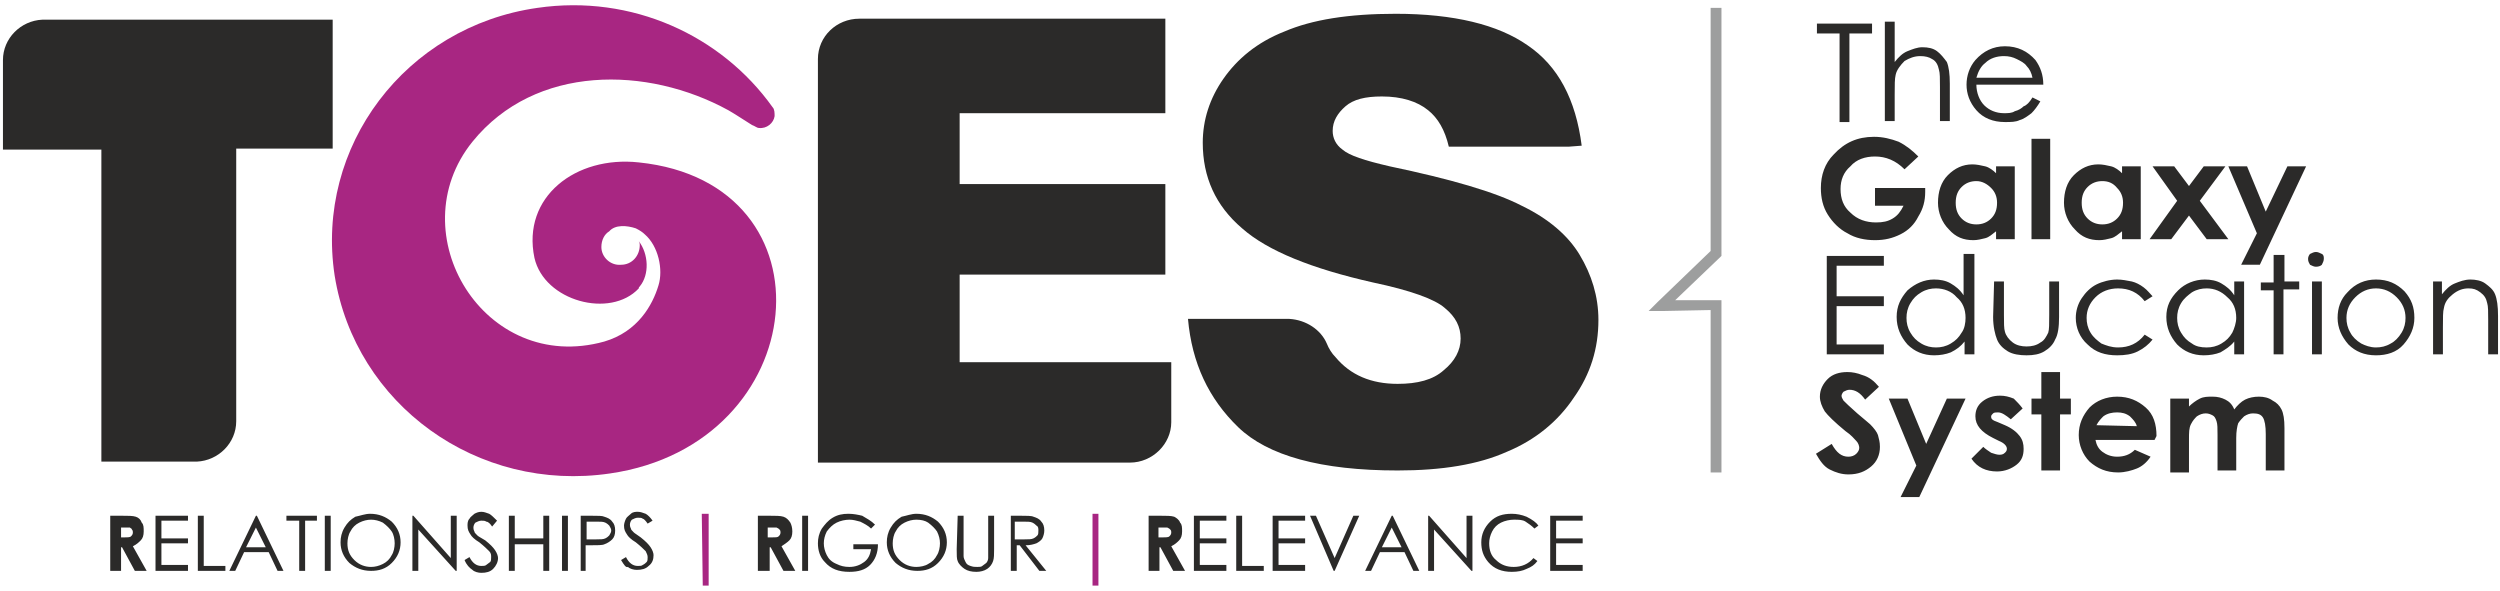 <svg xmlns="http://www.w3.org/2000/svg" xmlns:xlink="http://www.w3.org/1999/xlink" id="Layer_1" x="0px" y="0px" viewBox="0 0 254 60" style="enable-background:new 0 0 254 60;" xml:space="preserve"><style type="text/css">	.st0{display:none;}	.st1{display:inline;}	.st2{fill-rule:evenodd;clip-rule:evenodd;fill:#0B0204;}	.st3{fill-rule:evenodd;clip-rule:evenodd;fill:#7F4595;}	.st4{fill:#2B2A29;}	.st5{fill:#9D9E9E;}	.st6{fill-rule:evenodd;clip-rule:evenodd;fill:#A82682;}	.st7{fill:#A82682;}</style><g class="st0">	<g class="st1">		<path class="st2" d="M134.1,33c0.2,0.5,0.5,0.9,0.8,1.3c1.3,1.7,3.2,2.5,5.7,2.5c1.8,0,3.3-0.4,4.3-1.3c1-0.9,1.5-1.9,1.5-3   c0-1.1-0.5-2-1.4-2.9s-3.1-1.7-6.6-2.4c-5.7-1.3-9.7-3-12.1-5.1s-3.7-4.8-3.7-8.1c0-2.1,0.6-4.2,1.9-6.1s3.1-3.4,5.6-4.5   c2.5-1.1,5.9-1.6,10.3-1.6c5.4,0,9.4,1,12.2,3s4.5,5.2,5,9.5l-1.2,0.1h-11.1c-0.4-1.6-1-2.7-1.9-3.5c-1-0.9-2.5-1.3-4.3-1.3   c-1.5,0-2.6,0.3-3.4,0.9c-0.8,0.6-1.1,1.4-1.1,2.3c0,0.7,0.3,1.3,0.9,1.8c0.6,0.6,2.1,1.1,4.3,1.5c5.6,1.2,9.7,2.5,12.1,3.7   s4.2,2.8,5.3,4.6c1.1,1.8,1.7,3.9,1.7,6.2c0,2.7-0.8,5.1-2.2,7.4c-1.5,2.3-3.6,4-6.2,5.2c-2.7,1.2-6,1.8-10.1,1.8   c-7.1,0-12-1.4-14.8-4.1c-2.7-2.7-4.2-6.1-4.6-10.2h9.6l0,0C132.2,30.8,133.5,31.7,134.1,33L134.1,33z"></path>		<path class="st2" d="M91.3,2.3h27.8v9h-18.9V18h19v8.6h-19v8.3h19.6v5.4c0,0.1,0,0.2,0,0.3c0,2.1-1.7,3.8-3.8,3.8   c-0.1,0-0.2,0-0.3,0h-3.1H87.2V6.2l0,0V6.1c0-2.1,1.7-3.8,3.8-3.8C91.1,2.3,91.2,2.3,91.3,2.3z"></path>		<path class="st2" d="M11.8,14.7V6.4V6.3c0-2,1.6-3.7,3.6-3.8l0,0h26.8v12.2h-9v25.6c0,0.1,0,0.1,0,0.2c0,2.1-1.6,3.7-3.7,3.8l0,0   h-8.9V14.7H11.8z"></path>		<path class="st2" d="M179.4,3.7V2.8h5.1v0.9h-2.1V12h-0.9V3.7H179.4L179.4,3.7z M185.6,2.6h0.9v3.9c0.4-0.5,0.8-0.8,1.2-1   s0.9-0.3,1.4-0.3s1,0.1,1.4,0.4s0.7,0.6,0.9,1.1s0.3,1.1,0.3,2.1V12h-0.9V8.8c0-0.8,0-1.3-0.1-1.6c-0.1-0.4-0.3-0.8-0.6-1   s-0.7-0.3-1.1-0.3c-0.5,0-1,0.2-1.4,0.5s-0.7,0.8-0.8,1.3c-0.1,0.3-0.1,1-0.1,1.9V12h-0.9L185.6,2.6L185.6,2.6z M199.3,9.8   l0.7,0.4c-0.2,0.5-0.5,0.9-0.8,1.2s-0.7,0.5-1.1,0.7c-0.4,0.1-0.9,0.2-1.4,0.2c-1.1,0-2-0.4-2.6-1.1c-0.6-0.7-0.9-1.6-0.9-2.5   c0-0.9,0.3-1.6,0.8-2.3c0.7-0.9,1.6-1.3,2.7-1.3c1.2,0,2.1,0.4,2.8,1.3c0.5,0.6,0.8,1.4,0.8,2.3h-6.1c0,0.8,0.3,1.4,0.8,2   c0.5,0.5,1.1,0.8,1.8,0.8c0.4,0,0.7-0.1,1-0.2c0.3-0.1,0.6-0.3,0.8-0.5C198.7,10.5,199,10.2,199.3,9.8L199.3,9.8z M199.3,7.9   c-0.1-0.5-0.3-0.8-0.5-1.1c-0.2-0.3-0.5-0.5-0.9-0.7s-0.8-0.3-1.2-0.3c-0.7,0-1.3,0.2-1.7,0.7c-0.4,0.3-0.6,0.8-0.8,1.4H199.3   L199.3,7.9z M180.3,24.8h5.3v0.9h-4.4v2.9h4.3v0.9h-4.3v3.6h4.3V34h-5.3L180.3,24.8L180.3,24.8z M193.9,24.5V34H193v-1.2   c-0.4,0.5-0.8,0.8-1.2,1c-0.5,0.2-1,0.3-1.5,0.3c-1,0-1.8-0.3-2.5-1s-1-1.6-1-2.6s0.4-1.8,1-2.5c0.7-0.7,1.5-1,2.5-1   c0.6,0,1.1,0.1,1.5,0.4s0.9,0.6,1.2,1.1v-3.9L193.9,24.5L193.9,24.5z M190.4,27.9c-0.5,0-0.9,0.1-1.4,0.4c-0.4,0.2-0.7,0.6-1,1   c-0.2,0.4-0.4,0.9-0.4,1.4s0.1,0.9,0.4,1.4s0.6,0.8,1,1s0.9,0.4,1.3,0.4s0.9-0.1,1.4-0.4s0.8-0.6,1-1c0.2-0.4,0.4-0.9,0.4-1.4   c0-0.8-0.3-1.5-0.8-2C191.8,28.1,191.1,27.9,190.4,27.9L190.4,27.9z M195.8,27.2h0.9v3.2c0,0.8,0,1.3,0.1,1.6   c0.1,0.4,0.4,0.8,0.7,1c0.4,0.2,0.8,0.4,1.3,0.4s0.9-0.1,1.3-0.4s0.6-0.5,0.7-0.9c0.1-0.3,0.1-0.8,0.1-1.7v-3.2h0.9v3.4   c0,0.9-0.1,1.7-0.3,2.1s-0.6,0.8-1,1.1s-1,0.4-1.7,0.4s-1.2-0.1-1.7-0.4s-0.8-0.7-1-1.1s-0.3-1.2-0.3-2.2V27.2L195.8,27.2z    M210.4,28.6l-0.7,0.4c-0.6-0.8-1.4-1.2-2.5-1.2c-0.8,0-1.5,0.3-2.1,0.8s-0.8,1.2-0.8,2c0,0.5,0.1,1,0.4,1.4c0.3,0.4,0.6,0.8,1,1   s0.9,0.4,1.5,0.4c1,0,1.8-0.4,2.5-1.2l0.7,0.5c-0.3,0.5-0.8,0.9-1.3,1.1s-1.2,0.4-1.9,0.4c-1.1,0-2-0.3-2.7-1s-1.1-1.5-1.1-2.5   c0-0.7,0.2-1.3,0.5-1.9s0.8-1,1.4-1.3s1.2-0.5,2-0.5c0.4,0,0.9,0.1,1.3,0.2s0.8,0.3,1.1,0.5C209.9,28,210.1,28.3,210.4,28.6   L210.4,28.6z M218.9,27.2V34H218v-1.2c-0.4,0.5-0.8,0.8-1.2,1c-0.5,0.2-1,0.3-1.5,0.3c-1,0-1.8-0.3-2.5-1s-1-1.6-1-2.6   s0.4-1.8,1-2.5c0.7-0.7,1.5-1,2.5-1c0.6,0,1.1,0.1,1.5,0.4s0.9,0.6,1.2,1.1v-1.3L218.9,27.2L218.9,27.2z M215.3,27.9   c-0.5,0-0.9,0.1-1.4,0.4c-0.4,0.2-0.7,0.6-1,1c-0.2,0.4-0.4,0.9-0.4,1.4s0.1,0.9,0.4,1.4s0.6,0.8,1,1s0.9,0.4,1.3,0.4   s0.9-0.1,1.4-0.4s0.8-0.6,1-1c0.2-0.4,0.4-0.9,0.4-1.4c0-0.8-0.3-1.5-0.8-2C216.7,28.1,216.1,27.9,215.3,27.9L215.3,27.9z    M221.6,24.6h0.9v2.5h1.4v0.8h-1.4V34h-0.9v-6.1h-1.2v-0.8h1.2V24.6L221.6,24.6z M225.5,24.4c0.2,0,0.4,0.1,0.5,0.2   s0.2,0.3,0.2,0.5s-0.1,0.4-0.2,0.5s-0.3,0.2-0.5,0.2s-0.4-0.1-0.5-0.2s-0.2-0.3-0.2-0.5s0.1-0.4,0.2-0.5   C225.1,24.4,225.3,24.4,225.5,24.4L225.5,24.4z M225.1,27.2h0.9V34h-0.9V27.2L225.1,27.2z M231,27c1.1,0,1.9,0.4,2.6,1.1   c0.6,0.7,0.9,1.5,0.9,2.5s-0.3,1.8-1,2.5c-0.7,0.7-1.5,1.1-2.6,1.1s-1.9-0.4-2.6-1.1c-0.7-0.7-1-1.5-1-2.5s0.3-1.8,0.9-2.5   C229.1,27.4,230,27,231,27L231,27z M231,27.9c-0.7,0-1.4,0.3-1.9,0.8s-0.8,1.2-0.8,2c0,0.5,0.1,1,0.4,1.4c0.3,0.4,0.6,0.8,1,1   s0.9,0.3,1.3,0.3c0.5,0,0.9-0.1,1.3-0.3s0.7-0.6,1-1s0.4-0.9,0.4-1.4c0-0.8-0.3-1.4-0.8-2C232.4,28.1,231.7,27.9,231,27.9   L231,27.9z M236.2,27.2h0.9v1.2c0.4-0.5,0.7-0.8,1.2-1s0.9-0.4,1.4-0.4s1,0.1,1.4,0.4s0.7,0.6,0.9,1s0.3,1.1,0.3,2.1V34h-0.9v-3.3   c0-0.8,0-1.3-0.1-1.6c-0.1-0.5-0.3-0.8-0.6-1s-0.7-0.3-1.1-0.3c-0.5,0-1,0.2-1.4,0.5s-0.7,0.8-0.8,1.3c-0.1,0.3-0.1,1-0.1,1.9V34   h-0.9L236.2,27.2L236.2,27.2z"></path>		<path class="st2" d="M188.8,15.4l-1.2,1.2c-0.8-0.8-1.7-1.2-2.7-1.2c-0.9,0-1.7,0.3-2.3,0.9c-0.6,0.6-0.9,1.3-0.9,2.2   c0,0.9,0.3,1.6,0.9,2.3c0.6,0.6,1.4,0.9,2.4,0.9c0.6,0,1.1-0.1,1.5-0.4s0.8-0.7,1-1.2h-2.7v-1.6h4.6v0.4c0,0.8-0.2,1.6-0.6,2.3   s-1,1.3-1.6,1.7s-1.4,0.6-2.4,0.6s-1.8-0.2-2.6-0.6s-1.4-1-1.8-1.8c-0.4-0.8-0.7-1.6-0.7-2.5c0-1.2,0.4-2.3,1.2-3.2   c1-1.1,2.2-1.6,3.8-1.6c0.8,0,1.6,0.1,2.3,0.4C187.6,14.3,188.2,14.8,188.8,15.4L188.8,15.4z M195.9,16.3h1.7v6.8h-1.7v-0.7   c-0.3,0.3-0.7,0.5-1,0.7c-0.3,0.1-0.7,0.2-1.1,0.2c-0.9,0-1.6-0.3-2.3-1c-0.6-0.7-1-1.5-1-2.6s0.3-1.9,0.9-2.6   c0.6-0.7,1.4-1,2.3-1c0.4,0,0.8,0.1,1.2,0.2s0.7,0.4,1,0.7L195.9,16.3L195.9,16.3z M194.1,17.7c-0.5,0-1,0.2-1.3,0.6   c-0.4,0.4-0.5,0.9-0.5,1.4c0,0.6,0.2,1.1,0.5,1.5s0.8,0.6,1.3,0.6s1-0.2,1.4-0.6s0.5-0.9,0.5-1.5s-0.2-1.1-0.5-1.4   C195.1,17.9,194.7,17.7,194.1,17.7L194.1,17.7z M199.2,13.6h1.7v9.5h-1.7V13.6L199.2,13.6z M207.5,16.3h1.7v6.8h-1.7v-0.7   c-0.3,0.3-0.7,0.5-1,0.7c-0.3,0.1-0.7,0.2-1.1,0.2c-0.9,0-1.6-0.3-2.3-1c-0.6-0.7-1-1.5-1-2.6s0.3-1.9,0.9-2.6   c0.6-0.7,1.4-1,2.3-1c0.4,0,0.8,0.1,1.2,0.2s0.7,0.4,1,0.7L207.5,16.3L207.5,16.3z M205.7,17.7c-0.5,0-1,0.2-1.3,0.6   c-0.4,0.4-0.5,0.9-0.5,1.4c0,0.6,0.2,1.1,0.5,1.5s0.8,0.6,1.3,0.6s1-0.2,1.4-0.6s0.5-0.9,0.5-1.5s-0.2-1.1-0.5-1.4   C206.7,17.9,206.3,17.7,205.7,17.7L205.7,17.7z M210.3,16.3h2l1.3,1.9l1.4-1.9h2l-2.3,3.2l2.6,3.6h-2l-1.6-2.2l-1.6,2.2h-2   l2.6-3.6L210.3,16.3L210.3,16.3z M217.4,16.3h1.8l1.8,4.3l2-4.3h1.8l-4.3,9.3h-1.8l1.4-3L217.4,16.3L217.4,16.3z M185.1,37.1   l-1.3,1.2c-0.5-0.6-0.9-1-1.4-1c-0.2,0-0.4,0.1-0.6,0.2c-0.1,0.1-0.2,0.3-0.2,0.4s0.1,0.3,0.2,0.4c0.1,0.2,0.6,0.6,1.3,1.2   c0.7,0.6,1.1,0.9,1.2,1.1c0.4,0.4,0.6,0.7,0.8,1c0.1,0.3,0.2,0.7,0.2,1.1c0,0.8-0.3,1.4-0.8,1.9s-1.2,0.7-2.1,0.7   c-0.7,0-1.2-0.2-1.7-0.5s-0.9-0.8-1.3-1.5l1.5-0.9c0.4,0.8,1,1.2,1.5,1.2c0.3,0,0.6-0.1,0.8-0.3s0.3-0.4,0.3-0.6   c0-0.2-0.1-0.4-0.2-0.6c-0.1-0.2-0.5-0.5-1-1c-1-0.8-1.7-1.5-1.9-1.9c-0.3-0.5-0.4-0.9-0.4-1.3c0-0.6,0.3-1.2,0.7-1.7   c0.5-0.5,1.1-0.7,1.8-0.7c0.5,0,0.9,0.1,1.3,0.3C184.1,36.2,184.6,36.5,185.1,37.1L185.1,37.1z M186,38.3h1.8l1.8,4.3l2-4.3h1.8   l-4.3,9.3h-1.8l1.4-3L186,38.3L186,38.3z M198.4,39.2l-1.1,1.1c-0.4-0.4-0.8-0.6-1.2-0.6c-0.2,0-0.4,0-0.4,0.1   c-0.1,0.1-0.2,0.2-0.2,0.3s0,0.2,0.1,0.3s0.2,0.2,0.5,0.3l0.6,0.3c0.7,0.3,1.1,0.7,1.4,1c0.3,0.3,0.4,0.7,0.4,1.2   c0,0.6-0.2,1.1-0.7,1.5s-1,0.6-1.8,0.6c-1,0-1.8-0.4-2.4-1.2l1.1-1.2c0.2,0.2,0.4,0.4,0.7,0.6s0.5,0.2,0.7,0.2s0.4,0,0.5-0.2   c0.1-0.1,0.2-0.2,0.2-0.4c0-0.3-0.3-0.5-0.8-0.8l-0.6-0.3c-1.1-0.6-1.7-1.3-1.7-2.1c0-0.5,0.2-1,0.6-1.4c0.4-0.4,0.9-0.6,1.6-0.6   c0.4,0,0.9,0.1,1.3,0.3C197.8,38.6,198.1,38.9,198.4,39.2L198.4,39.2z M200.1,35.7h1.7v2.5h1v1.5h-1v5.4h-1.7v-5.4h-0.9v-1.5h0.9   V35.7L200.1,35.7z M210.6,42.2h-5.5c0.1,0.5,0.3,0.9,0.6,1.2s0.8,0.4,1.3,0.4c0.6,0,1.2-0.2,1.6-0.7l1.4,0.7   c-0.4,0.5-0.8,0.9-1.3,1.1c-0.5,0.2-1.1,0.4-1.8,0.4c-1.1,0-1.9-0.3-2.6-1c-0.7-0.7-1-1.5-1-2.5s0.3-1.9,1-2.6s1.5-1,2.5-1   c1.1,0,1.9,0.3,2.6,1c0.7,0.7,1,1.6,1,2.7v0.3H210.6z M208.9,40.8c-0.1-0.4-0.3-0.7-0.7-0.9s-0.7-0.4-1.2-0.4s-0.9,0.1-1.3,0.4   c-0.2,0.2-0.4,0.5-0.6,0.9H208.9L208.9,40.8z M212,38.3h1.7v0.8c0.3-0.3,0.6-0.6,1-0.7s0.8-0.2,1.2-0.2s0.8,0.1,1.2,0.3   c0.3,0.2,0.6,0.5,0.8,0.9c0.3-0.4,0.6-0.7,1-0.9s0.8-0.3,1.3-0.3s0.9,0.1,1.3,0.3s0.6,0.5,0.8,0.9s0.2,1,0.2,1.8v4h-1.7v-3.5   c0-0.8-0.1-1.3-0.3-1.6s-0.5-0.4-0.9-0.4c-0.3,0-0.6,0.1-0.8,0.3s-0.4,0.4-0.5,0.7s-0.2,0.8-0.2,1.4v3.1h-1.7v-3.3   c0-0.6-0.1-1.1-0.1-1.3s-0.2-0.5-0.4-0.6s-0.4-0.2-0.6-0.2c-0.3,0-0.5,0.1-0.8,0.3c-0.2,0.2-0.4,0.4-0.5,0.7s-0.2,0.8-0.2,1.5v3   H212V38.3L212,38.3z"></path>		<polygon class="st2" points="169.5,1.3 169.5,24.3 164.7,29.1 163.8,30 165.1,29.9 169.5,29.9 169.5,45.2 170.6,45.2 170.6,29.4    170.6,28.9 170,28.9 166.3,28.9 170.4,24.9 170.6,24.7 170.6,24.5 170.6,1.3   "></polygon>		<path class="st3" d="M81,12.3c-0.7-0.5-1.5-1-2.2-1.4c-7.4-4.2-17.8-4.4-23.7,3c-6.8,8.6,1.1,22.1,12.2,18.9   c3.1-0.9,4.5-3.4,5-5.3c0.4-1.5,0-3.7-1.3-4.8c-0.2-0.2-0.5-0.4-0.8-0.5c-0.8-0.3-1.9-0.4-2.5,0.3c-0.5,0.3-0.8,0.9-0.7,1.5   c0,1,0.8,1.7,1.8,1.7s1.7-0.9,1.7-1.8c0-0.1,0-0.2-0.1-0.4c0.9,1.2,1,3.1,0.1,4.2c-0.1,0.1-0.1,0.1-0.1,0.2   c-2.6,2.9-8.8,1.2-9.6-2.9c-1.2-5.9,3.9-9.8,9.6-9.2c18.5,1.9,16.1,26.6-2.7,29.5c-12.2,1.8-23.5-6.6-25.4-18.7   C40.7,14.4,49,3.1,61.2,1.2c8.7-1.3,17,2.6,21.7,9.4l0,0c0.2,0.2,0.2,0.5,0.2,0.8c-0.1,0.7-0.7,1.2-1.4,1.1   C81.4,12.6,81.3,12.5,81,12.3z"></path>		<path class="st2" d="M11.9,55.8v-0.4h2.5v0.4h-1v4.1h-0.5v-4.1H11.9L11.9,55.8z M16,55.3h2.6v0.5h-2.1v1.4h2.1v0.4h-2.1v1.8h2.1   v0.5H16V55.3L16,55.3z M22.1,55.3l2.1,4.5h-0.5L23,58.4h-1.9l-0.7,1.5h-0.5l2.1-4.5h0.1V55.3z M22.1,56.3l-0.8,1.6h1.6L22.1,56.3   L22.1,56.3z M30.1,56.2l-0.4,0.3c-0.2-0.3-0.4-0.5-0.7-0.6c-0.3-0.1-0.6-0.2-0.9-0.2c-0.4,0-0.7,0.1-1,0.3s-0.5,0.4-0.7,0.7   s-0.3,0.6-0.3,1c0,0.5,0.2,1,0.6,1.4s0.9,0.5,1.4,0.5c0.6,0,1.2-0.3,1.6-0.8l0.4,0.3c-0.2,0.3-0.5,0.5-0.9,0.7   c-0.3,0.2-0.7,0.3-1.1,0.3c-0.8,0-1.4-0.3-1.9-0.8c-0.4-0.4-0.6-1-0.6-1.6c0-0.7,0.2-1.2,0.7-1.7s1.1-0.7,1.8-0.7   c0.4,0,0.8,0.1,1.1,0.3C29.6,55.7,29.9,55.9,30.1,56.2L30.1,56.2z M31.9,55.3h0.5v1.9h2.3v-1.9h0.5v4.5h-0.5v-2.2h-2.3v2.2h-0.5   L31.9,55.3L31.9,55.3z M47.7,56.1l-0.3,0.3c-0.3-0.3-0.5-0.4-0.8-0.6c-0.3-0.1-0.6-0.2-0.9-0.2c-0.4,0-0.7,0.1-1,0.3   s-0.6,0.4-0.8,0.7s-0.3,0.6-0.3,1c0,0.3,0.1,0.7,0.3,1s0.4,0.5,0.8,0.7c0.3,0.2,0.7,0.3,1.1,0.3c0.5,0,0.9-0.1,1.2-0.4   s0.5-0.6,0.6-1H46v-0.4h2c0,0.7-0.2,1.3-0.6,1.7c-0.4,0.4-1,0.6-1.7,0.6c-0.8,0-1.5-0.3-2-0.9c-0.4-0.4-0.6-1-0.6-1.5   c0-0.4,0.1-0.8,0.3-1.2s0.5-0.7,0.9-0.9s0.8-0.3,1.3-0.3c0.4,0,0.8,0.1,1.1,0.2C47.1,55.6,47.4,55.8,47.7,56.1L47.7,56.1z    M49.8,55.3h0.9c0.5,0,0.8,0,1,0.1c0.3,0.1,0.5,0.2,0.7,0.4s0.3,0.5,0.3,0.8s-0.1,0.5-0.2,0.7c-0.1,0.2-0.3,0.3-0.5,0.4   c-0.2,0.1-0.5,0.1-0.9,0.2l1.6,2.1h-0.6l-1.6-2.1h-0.3V60h-0.5L49.8,55.3L49.8,55.3z M50.3,55.8v1.5h0.8c0.3,0,0.5,0,0.7-0.1   c0.1-0.1,0.3-0.2,0.3-0.3c0.1-0.1,0.1-0.3,0.1-0.4c0-0.2,0-0.3-0.1-0.4c-0.1-0.1-0.2-0.2-0.3-0.3c-0.1,0-0.4-0.1-0.7-0.1   L50.3,55.8L50.3,55.8z M56.7,55.2c0.7,0,1.3,0.2,1.7,0.7c0.5,0.5,0.7,1,0.7,1.7s-0.2,1.2-0.7,1.7s-1,0.7-1.7,0.7s-1.2-0.2-1.7-0.7   s-0.7-1-0.7-1.7c0-0.4,0.1-0.8,0.3-1.2s0.5-0.7,0.9-0.9S56.3,55.2,56.7,55.2L56.7,55.2z M56.7,55.7c-0.3,0-0.7,0.1-1,0.3   s-0.5,0.4-0.7,0.7s-0.3,0.6-0.3,1c0,0.5,0.2,1,0.6,1.4c0.4,0.4,0.8,0.6,1.3,0.6c0.3,0,0.7-0.1,1-0.3s0.5-0.4,0.7-0.7   s0.3-0.6,0.3-1s-0.1-0.7-0.3-1s-0.4-0.5-0.7-0.7C57.4,55.8,57.1,55.7,56.7,55.7L56.7,55.7z M60.7,55.3h0.5l0.9,3.3l1.3-3.3h0.1   l1.3,3.3l0.9-3.3h0.5l-1.3,4.5h-0.1l-1.3-3.4l-1.4,3.4H62L60.7,55.3L60.7,55.3z M74.1,55.3h2.6v0.5h-2.1v1.4h2.1v0.4h-2.1v1.8h2.1   v0.5h-2.6V55.3L74.1,55.3z M78.2,59.9l0.6-4.5h0.1l1.8,3.7l1.8-3.7h0.1l0.7,4.5h-0.4l-0.4-3.2l-1.6,3.2h-0.1l-1.6-3.3l-0.4,3.3   H78.2L78.2,59.9z M85.2,55.3h0.9c0.5,0,0.9,0,1.1,0.1c0.3,0.1,0.5,0.2,0.6,0.4c0.2,0.2,0.3,0.5,0.3,0.8s-0.1,0.5-0.2,0.8   c-0.2,0.2-0.4,0.3-0.7,0.4c-0.2,0-0.6,0.1-1.2,0.1h-0.3V60h-0.4L85.2,55.3L85.2,55.3z M85.6,55.8v1.5h0.8c0.3,0,0.5,0,0.7-0.1   c0.1-0.1,0.3-0.2,0.3-0.3c0.1-0.1,0.1-0.3,0.1-0.4c0-0.2,0-0.3-0.1-0.4c-0.1-0.1-0.2-0.2-0.3-0.3s-0.3-0.1-0.7-0.1L85.6,55.8   L85.6,55.8z M92,55.2c0.7,0,1.3,0.2,1.7,0.7s0.7,1,0.7,1.7s-0.2,1.2-0.7,1.7S92.7,60,92,60s-1.2-0.2-1.7-0.7s-0.7-1-0.7-1.7   c0-0.4,0.1-0.8,0.3-1.2s0.5-0.7,0.9-0.9C91.2,55.3,91.6,55.2,92,55.2L92,55.2z M92,55.7c-0.3,0-0.7,0.1-0.9,0.3   c-0.3,0.2-0.5,0.4-0.7,0.7s-0.3,0.6-0.3,1c0,0.5,0.2,1,0.6,1.4s0.8,0.6,1.3,0.6c0.3,0,0.7-0.1,1-0.3s0.5-0.4,0.7-0.7   s0.3-0.6,0.3-1s-0.1-0.7-0.3-1c-0.2-0.3-0.4-0.5-0.7-0.7C92.7,55.8,92.4,55.7,92,55.7L92,55.7z M96,55.3h0.5l0.9,3.3l1.3-3.3h0.1   l1.3,3.3l0.9-3.3h0.5l-1.3,4.5h-0.1l-1.3-3.4l-1.4,3.4h-0.1L96,55.3L96,55.3z M103.2,55.3h2.6v0.5h-2.1v1.4h2.1v0.4h-2.1v1.8h2.1   v0.5h-2.6V55.3L103.2,55.3z M107.6,55.3h0.9c0.5,0,0.8,0,1,0.1c0.3,0.1,0.5,0.2,0.7,0.4s0.3,0.5,0.3,0.8s-0.1,0.5-0.2,0.7   s-0.3,0.3-0.5,0.4c-0.2,0.1-0.5,0.1-0.9,0.2l1.6,2.1h-0.6l-1.6-2.1H108V60h-0.4V55.3L107.6,55.3z M108,55.8v1.5h0.8   c0.3,0,0.5,0,0.7-0.1s0.3-0.2,0.3-0.3c0.1-0.1,0.1-0.3,0.1-0.4c0-0.2,0-0.3-0.1-0.4s-0.2-0.2-0.3-0.3c-0.1,0-0.4-0.1-0.7-0.1   L108,55.8L108,55.8z M119.8,59l0.4-0.2c0.3,0.5,0.6,0.8,0.9,0.8c0.2,0,0.3,0,0.4-0.1s0.2-0.2,0.3-0.3c0.1-0.1,0.1-0.3,0.1-0.4   c0-0.2-0.1-0.3-0.2-0.5s-0.4-0.4-0.8-0.7s-0.6-0.5-0.7-0.6c-0.2-0.2-0.2-0.5-0.2-0.7s0.1-0.4,0.1-0.5s0.2-0.3,0.4-0.4   s0.4-0.1,0.6-0.1s0.4,0,0.6,0.2c0.2,0.1,0.4,0.3,0.6,0.6l-0.4,0.3c-0.2-0.2-0.3-0.4-0.4-0.5s-0.3-0.1-0.4-0.1   c-0.2,0-0.3,0.1-0.4,0.2c-0.1,0.1-0.2,0.3-0.2,0.4c0,0.1,0,0.2,0.1,0.3c0,0.1,0.1,0.2,0.2,0.3s0.3,0.2,0.6,0.5   c0.4,0.3,0.7,0.5,0.8,0.8c0.2,0.2,0.2,0.5,0.2,0.7c0,0.3-0.1,0.6-0.4,0.9c-0.3,0.2-0.6,0.4-0.9,0.4s-0.5-0.1-0.8-0.2   C120.2,59.6,120,59.4,119.8,59L119.8,59z M124,55.3h0.5l1.2,1.9l1.1-1.9h0.5l-1.4,2.4v2.2h-0.4v-2.2L124,55.3L124,55.3z M129,59.9   v-4.5h0.1l3,3.5v-3.5h0.4v4.5h-0.1l-3-3.4v3.4H129L129,59.9z M134.6,55.3h2.6v0.5h-2.1v1.4h2.1v0.4h-2.1v1.8h2.1v0.5h-2.6V55.3   L134.6,55.3z M138.9,55.3h0.9c0.5,0,0.8,0,1,0.1c0.3,0.1,0.5,0.2,0.7,0.4s0.3,0.5,0.3,0.8s-0.1,0.5-0.2,0.7   c-0.1,0.2-0.3,0.3-0.5,0.4c-0.2,0.1-0.5,0.1-0.9,0.2l1.6,2.1h-0.6l-1.6-2.1h-0.3V60h-0.4V55.3L138.9,55.3z M139.4,55.8v1.5h0.8   c0.3,0,0.5,0,0.7-0.1c0.1-0.1,0.3-0.2,0.3-0.3c0.1-0.1,0.1-0.3,0.1-0.4c0-0.2,0-0.3-0.1-0.4s-0.2-0.2-0.3-0.3   c-0.1,0-0.4-0.1-0.7-0.1L139.4,55.8L139.4,55.8z M148,56.1l-0.4,0.3c-0.3-0.3-0.5-0.4-0.8-0.6c-0.3-0.1-0.6-0.2-0.9-0.2   c-0.4,0-0.7,0.1-1,0.3s-0.6,0.4-0.8,0.7s-0.3,0.6-0.3,1c0,0.3,0.1,0.7,0.3,1s0.4,0.5,0.8,0.7c0.3,0.2,0.7,0.3,1.1,0.3   c0.5,0,0.9-0.1,1.2-0.4c0.3-0.3,0.5-0.6,0.6-1h-1.4v-0.4h1.9c0,0.7-0.2,1.3-0.6,1.7c-0.4,0.4-1,0.6-1.6,0.6c-0.8,0-1.5-0.3-2-0.9   c-0.4-0.4-0.6-1-0.6-1.5c0-0.4,0.1-0.8,0.3-1.2s0.5-0.7,0.9-0.9s0.8-0.3,1.3-0.3c0.4,0,0.8,0.1,1.1,0.2   C147.4,55.6,147.7,55.8,148,56.1L148,56.1z M150,55.3h0.4v4.5H150V55.3L150,55.3z M152,59l0.4-0.2c0.3,0.5,0.6,0.8,0.9,0.8   c0.1,0,0.3,0,0.4-0.1c0.1-0.1,0.2-0.2,0.3-0.3s0.1-0.3,0.1-0.4c0-0.2-0.1-0.3-0.1-0.5c-0.1-0.2-0.4-0.4-0.8-0.7s-0.6-0.5-0.7-0.6   c-0.2-0.2-0.2-0.5-0.2-0.7s0.1-0.4,0.1-0.5s0.2-0.3,0.4-0.4s0.4-0.1,0.6-0.1c0.2,0,0.4,0,0.6,0.2s0.4,0.3,0.6,0.6l-0.4,0.3   c-0.2-0.2-0.3-0.4-0.4-0.5s-0.3-0.1-0.4-0.1c-0.2,0-0.3,0.1-0.4,0.2c-0.1,0.1-0.2,0.3-0.2,0.4c0,0.1,0,0.2,0.1,0.3   c0,0.1,0.1,0.2,0.2,0.3c0.1,0.1,0.3,0.2,0.6,0.5c0.4,0.3,0.7,0.5,0.8,0.8c0.1,0.2,0.2,0.5,0.2,0.7c0,0.3-0.1,0.6-0.4,0.9   c-0.3,0.2-0.6,0.4-0.9,0.4c-0.3,0-0.5-0.1-0.8-0.2C152.4,59.6,152.2,59.4,152,59L152,59z M156.5,55.3h2.6v0.5H157v1.4h2.1v0.4H157   v1.8h2.1v0.5h-2.6V55.3L156.5,55.3z"></path>		<path class="st3" d="M38.8,55.3h0.9v4.5h-0.9V55.3L38.8,55.3z M69.6,55.3h0.9v4.5h-0.9V55.3L69.6,55.3z M114,55.3h0.9v4.5H114   V55.3z"></path>	</g></g><g>	<g id="Layer_x0020_1">		<g id="_2204794520208">			<path class="st4" d="M184.6,3.4v-1h5.6v1h-2.3v9h-1v-9C186.9,3.4,184.6,3.4,184.6,3.4z M191.5,2.2h1v4.1c0.4-0.5,0.8-0.9,1.3-1.1    s1-0.4,1.5-0.4c0.6,0,1.1,0.1,1.5,0.4s0.7,0.7,1,1.1c0.2,0.5,0.3,1.2,0.3,2.2v3.8h-1V8.8c0-0.8,0-1.4-0.1-1.7    c-0.1-0.5-0.3-0.9-0.7-1.1c-0.3-0.2-0.7-0.3-1.2-0.3c-0.6,0-1.1,0.2-1.6,0.5c-0.4,0.4-0.8,0.9-0.9,1.4c-0.1,0.4-0.1,1-0.1,2v2.7    h-1V2.2z M206.5,9.9l0.8,0.4c-0.3,0.5-0.6,0.9-0.9,1.2c-0.4,0.3-0.8,0.6-1.2,0.7c-0.4,0.2-0.9,0.2-1.5,0.2    c-1.2,0-2.2-0.4-2.9-1.2s-1-1.7-1-2.6s0.3-1.8,0.9-2.5c0.8-0.9,1.8-1.4,3-1.4c1.3,0,2.3,0.5,3.1,1.4c0.5,0.7,0.8,1.5,0.8,2.5    h-6.8c0,0.8,0.3,1.6,0.8,2.1s1.2,0.8,2,0.8c0.4,0,0.8,0,1.1-0.2c0.4-0.1,0.7-0.3,0.9-0.5C205.9,10.7,206.2,10.4,206.5,9.9z     M206.5,7.9c-0.1-0.5-0.3-0.9-0.6-1.2c-0.2-0.3-0.6-0.5-1-0.7s-0.8-0.3-1.3-0.3c-0.7,0-1.4,0.2-1.9,0.7c-0.4,0.3-0.7,0.8-0.9,1.5    C200.8,7.9,206.5,7.9,206.5,7.9z M194.9,15.9l-1.4,1.3c-0.9-0.9-1.9-1.3-3-1.3c-1,0-1.9,0.3-2.5,1c-0.7,0.6-1,1.4-1,2.3    c0,1,0.3,1.8,1,2.4c0.7,0.7,1.6,1,2.6,1c0.7,0,1.2-0.1,1.7-0.4s0.8-0.7,1.1-1.3h-2.9v-1.8h5.1v0.4c0,0.9-0.2,1.7-0.7,2.5    c-0.4,0.8-1,1.4-1.8,1.8s-1.6,0.6-2.6,0.6s-2-0.2-2.8-0.7c-0.8-0.4-1.5-1.1-2-1.9s-0.7-1.7-0.7-2.7c0-1.3,0.4-2.5,1.3-3.4    c1.1-1.2,2.4-1.8,4.1-1.8c0.9,0,1.7,0.2,2.5,0.5C193.7,14.8,194.3,15.3,194.9,15.9z M202.8,16.9h1.9v7.4h-1.9v-0.8    c-0.4,0.3-0.7,0.6-1.1,0.7c-0.4,0.1-0.8,0.2-1.2,0.2c-1,0-1.8-0.3-2.5-1.1c-0.7-0.7-1.1-1.7-1.1-2.7c0-1.1,0.3-2.1,1-2.8    c0.7-0.7,1.5-1.1,2.5-1.1c0.4,0,0.9,0.1,1.3,0.2c0.4,0.1,0.8,0.4,1.1,0.7V16.9z M200.8,18.4c-0.6,0-1.1,0.2-1.5,0.6    s-0.6,0.9-0.6,1.6s0.2,1.2,0.6,1.6c0.4,0.4,0.9,0.6,1.5,0.6s1.1-0.2,1.5-0.6s0.6-0.9,0.6-1.6c0-0.6-0.2-1.1-0.6-1.5    S201.4,18.4,200.8,18.4z M206.4,14.1h1.9v10.2h-1.9V14.1z M215.6,16.9h1.9v7.4h-1.9v-0.8c-0.4,0.3-0.7,0.6-1.1,0.7    c-0.4,0.1-0.8,0.2-1.2,0.2c-1,0-1.8-0.3-2.5-1.1c-0.7-0.7-1.1-1.7-1.1-2.7c0-1.1,0.3-2.1,1-2.8c0.7-0.7,1.5-1.1,2.5-1.1    c0.4,0,0.9,0.1,1.3,0.2c0.4,0.1,0.8,0.4,1.1,0.7V16.9z M213.6,18.4c-0.6,0-1.1,0.2-1.5,0.6s-0.6,0.9-0.6,1.6s0.2,1.2,0.6,1.6    c0.4,0.4,0.9,0.6,1.5,0.6s1.1-0.2,1.5-0.6s0.6-0.9,0.6-1.6c0-0.6-0.2-1.1-0.6-1.5C214.7,18.6,214.2,18.4,213.6,18.4z M218.7,16.9    h2.2l1.5,2l1.5-2h2.2l-2.6,3.5l2.9,3.9h-2.2l-1.8-2.4l-1.8,2.4h-2.2l2.8-3.9L218.7,16.9z M226.4,16.9h1.9l1.9,4.6l2.2-4.6h1.9    l-4.7,10h-1.9l1.6-3.2L226.4,16.9z M185.6,26h5.8v1h-4.8v3.1h4.8v1h-4.8V35h4.8v1h-5.8V26z M200.6,25.8V36h-1v-1.3    c-0.4,0.5-0.8,0.8-1.4,1.1c-0.5,0.2-1.1,0.3-1.7,0.3c-1.1,0-2-0.4-2.7-1.1c-0.7-0.8-1.1-1.7-1.1-2.8c0-1.1,0.4-1.9,1.1-2.7    c0.8-0.7,1.7-1.1,2.7-1.1c0.6,0,1.2,0.1,1.7,0.4s0.9,0.6,1.3,1.2v-4.2H200.6z M196.7,29.3c-0.5,0-1,0.1-1.5,0.4s-0.8,0.6-1.1,1.1    s-0.4,1-0.4,1.5s0.1,1,0.4,1.5c0.3,0.5,0.6,0.8,1.1,1.1s1,0.4,1.5,0.4s1-0.1,1.5-0.4c0.5-0.3,0.8-0.6,1.1-1.1    c0.3-0.4,0.4-1,0.4-1.5c0-0.9-0.3-1.6-0.9-2.1C198.3,29.6,197.5,29.3,196.7,29.3z M202.6,28.6h1V32c0,0.8,0,1.4,0.1,1.7    c0.1,0.4,0.4,0.8,0.8,1.1c0.4,0.3,0.9,0.4,1.4,0.4s1-0.1,1.4-0.4c0.4-0.2,0.6-0.6,0.8-1c0.1-0.3,0.1-0.9,0.1-1.8v-3.4h1v3.6    c0,1-0.1,1.8-0.4,2.3c-0.2,0.5-0.6,0.9-1.1,1.2s-1.1,0.4-1.8,0.4s-1.4-0.1-1.9-0.4c-0.5-0.3-0.9-0.7-1.1-1.2    c-0.2-0.5-0.4-1.3-0.4-2.3L202.6,28.6L202.6,28.6z M218.7,30.1l-0.8,0.5c-0.7-0.9-1.6-1.3-2.7-1.3c-0.9,0-1.7,0.3-2.3,0.9    s-0.9,1.3-0.9,2.1c0,0.5,0.1,1,0.4,1.5c0.3,0.5,0.7,0.8,1.1,1.1c0.5,0.2,1,0.4,1.7,0.4c1.1,0,2-0.4,2.7-1.3l0.8,0.5    c-0.4,0.5-0.9,0.9-1.5,1.2s-1.3,0.4-2.1,0.4c-1.2,0-2.2-0.3-3-1.1c-0.8-0.7-1.2-1.7-1.2-2.7c0-0.7,0.2-1.4,0.6-2    c0.4-0.6,0.9-1.1,1.5-1.4s1.4-0.5,2.1-0.5c0.5,0,1,0.1,1.5,0.2c0.4,0.1,0.8,0.3,1.2,0.6C218.2,29.5,218.4,29.8,218.7,30.1z     M228,28.6V36h-1v-1.3c-0.4,0.5-0.9,0.8-1.4,1.1c-0.5,0.2-1.1,0.3-1.7,0.3c-1.1,0-2-0.4-2.7-1.1c-0.7-0.8-1.1-1.7-1.1-2.8    c0-1.1,0.4-1.9,1.2-2.7c0.7-0.7,1.7-1.1,2.7-1.1c0.6,0,1.2,0.1,1.7,0.4s0.9,0.6,1.3,1.2v-1.4H228z M224.2,29.3    c-0.5,0-1,0.1-1.5,0.4c-0.4,0.3-0.8,0.6-1.1,1.1s-0.4,1-0.4,1.5s0.1,1,0.4,1.5s0.6,0.8,1.1,1.1c0.4,0.3,0.9,0.4,1.5,0.4    c0.5,0,1-0.1,1.5-0.4c0.5-0.3,0.8-0.6,1.1-1.1c0.2-0.4,0.4-1,0.4-1.5c0-0.9-0.3-1.6-0.9-2.1C225.7,29.6,225,29.3,224.2,29.3z     M231.1,25.9h1v2.7h1.5v0.8H232V36h-1v-6.5h-1.3v-0.8h1.3v-2.8H231.1z M235.3,25.6c0.2,0,0.4,0.1,0.6,0.2    c0.2,0.1,0.2,0.3,0.2,0.5s-0.1,0.4-0.2,0.6c-0.1,0.1-0.3,0.2-0.6,0.2c-0.2,0-0.4-0.1-0.6-0.2c-0.1-0.2-0.2-0.3-0.2-0.6    c0-0.2,0.1-0.4,0.2-0.5C234.9,25.7,235.1,25.6,235.3,25.6z M234.9,28.6h1V36h-1V28.6z M241.4,28.4c1.2,0,2.1,0.4,2.9,1.2    c0.7,0.8,1,1.6,1,2.7c0,1-0.4,1.9-1.1,2.7c-0.7,0.8-1.7,1.1-2.8,1.1c-1.2,0-2.1-0.4-2.8-1.1c-0.7-0.8-1.1-1.7-1.1-2.7    s0.3-1.9,1-2.6C239.3,28.8,240.3,28.4,241.4,28.4z M241.4,29.3c-0.8,0-1.5,0.3-2.1,0.9s-0.9,1.3-0.9,2.1c0,0.5,0.1,1,0.4,1.5    c0.2,0.4,0.6,0.8,1.1,1.1c0.4,0.2,0.9,0.4,1.5,0.4c0.5,0,1-0.1,1.5-0.4c0.4-0.2,0.8-0.6,1.1-1.1s0.4-1,0.4-1.5    c0-0.8-0.3-1.5-0.9-2.1C242.9,29.6,242.2,29.3,241.4,29.3z M247.1,28.6h1v1.3c0.4-0.5,0.8-0.9,1.3-1.1s1-0.4,1.6-0.4    c0.5,0,1.1,0.1,1.5,0.4s0.8,0.6,1,1.1s0.3,1.2,0.3,2.2V36h-1v-3.5c0-0.8,0-1.4-0.1-1.7c-0.1-0.5-0.3-0.8-0.7-1.1    s-0.7-0.4-1.2-0.4c-0.6,0-1.1,0.2-1.6,0.6s-0.8,0.8-0.9,1.4c-0.1,0.3-0.1,1-0.1,2V36h-1v-7.4H247.1z M190.9,39.3l-1.4,1.3    c-0.5-0.7-1-1-1.6-1c-0.2,0-0.4,0.1-0.6,0.2c-0.1,0.1-0.2,0.3-0.2,0.4c0,0.2,0.1,0.3,0.2,0.5c0.2,0.2,0.6,0.6,1.4,1.3    c0.7,0.6,1.2,1,1.3,1.1c0.4,0.4,0.7,0.8,0.8,1.1c0.1,0.4,0.2,0.7,0.2,1.2c0,0.8-0.3,1.5-0.9,2c-0.6,0.5-1.3,0.8-2.3,0.8    c-0.7,0-1.3-0.2-1.9-0.5s-1-0.9-1.4-1.6l1.6-1c0.5,0.9,1,1.3,1.7,1.3c0.3,0,0.6-0.1,0.8-0.3s0.3-0.4,0.3-0.6    c0-0.2-0.1-0.5-0.3-0.7s-0.5-0.6-1.1-1c-1.1-0.9-1.8-1.6-2.1-2c-0.3-0.5-0.5-1-0.5-1.5c0-0.7,0.3-1.3,0.8-1.8s1.2-0.7,2-0.7    c0.5,0,1,0.1,1.5,0.3C189.9,38.3,190.4,38.7,190.9,39.3z M191.9,40.5h1.9l1.9,4.6l2.1-4.6h1.9l-4.7,10h-1.9l1.6-3.2L191.9,40.5z     M205.5,41.5l-1.2,1.1c-0.5-0.4-0.9-0.7-1.3-0.7c-0.2,0-0.4,0-0.5,0.1s-0.2,0.2-0.2,0.3s0,0.2,0.1,0.3s0.3,0.2,0.6,0.3l0.7,0.3    c0.7,0.3,1.2,0.7,1.5,1.1c0.3,0.4,0.4,0.8,0.4,1.3c0,0.7-0.2,1.2-0.7,1.6c-0.5,0.4-1.2,0.7-2,0.7c-1.1,0-2-0.4-2.6-1.3l1.2-1.2    c0.2,0.2,0.5,0.4,0.8,0.6c0.3,0.1,0.6,0.2,0.8,0.2s0.4,0,0.6-0.2c0.1-0.1,0.2-0.2,0.2-0.4c0-0.3-0.3-0.6-0.8-0.8l-0.6-0.3    c-1.2-0.6-1.8-1.3-1.8-2.2c0-0.6,0.2-1.1,0.7-1.5s1.1-0.6,1.8-0.6c0.5,0,0.9,0.1,1.4,0.3C204.9,40.8,205.2,41.1,205.5,41.5z     M207.4,37.8h1.9v2.7h1.1v1.6h-1.1v5.7h-1.9v-5.7h-1v-1.6h1V37.8z M218.9,44.7h-6c0.1,0.5,0.3,0.9,0.7,1.2s0.9,0.5,1.5,0.5    c0.7,0,1.3-0.2,1.8-0.7l1.6,0.7c-0.4,0.6-0.9,1-1.4,1.2s-1.2,0.4-1.9,0.4c-1.2,0-2.1-0.4-2.9-1.1c-0.7-0.7-1.1-1.7-1.1-2.7    c0-1.1,0.4-2,1.1-2.8c0.7-0.7,1.7-1.1,2.8-1.1c1.2,0,2.1,0.4,2.9,1.1c0.8,0.7,1.1,1.7,1.1,2.9L218.9,44.7z M217.1,43.3    c-0.1-0.4-0.4-0.7-0.7-1c-0.4-0.3-0.8-0.4-1.3-0.4s-1,0.1-1.4,0.4c-0.2,0.2-0.5,0.5-0.7,0.9L217.1,43.3L217.1,43.3z M220.5,40.5    h1.9v0.8c0.3-0.3,0.7-0.6,1.1-0.8c0.4-0.2,0.8-0.2,1.3-0.2s0.9,0.1,1.3,0.3c0.4,0.2,0.7,0.5,0.9,1c0.3-0.4,0.7-0.8,1.1-1    c0.4-0.2,0.9-0.3,1.4-0.3s1,0.1,1.4,0.4c0.4,0.2,0.7,0.5,0.9,0.9s0.3,1,0.3,1.9v4.3h-1.9v-3.7c0-0.8-0.1-1.4-0.3-1.7    s-0.5-0.4-1-0.4c-0.3,0-0.6,0.1-0.9,0.3c-0.2,0.2-0.4,0.4-0.6,0.7c-0.1,0.3-0.2,0.8-0.2,1.5v3.3h-1.9v-3.6c0-0.7,0-1.1-0.1-1.4    c-0.1-0.3-0.2-0.5-0.4-0.6s-0.4-0.2-0.7-0.2s-0.6,0.1-0.9,0.3c-0.2,0.2-0.4,0.4-0.6,0.8s-0.2,0.8-0.2,1.6V48h-1.9L220.5,40.5    L220.5,40.5z"></path>			<path class="st4" d="M134.8,34.9c0.2,0.5,0.5,1,0.9,1.4c1.5,1.8,3.6,2.7,6.3,2.7c2,0,3.6-0.4,4.7-1.4c1.1-0.9,1.7-2,1.7-3.2    s-0.5-2.2-1.6-3.1c-1-0.9-3.5-1.8-7.3-2.6c-6.2-1.4-10.7-3.2-13.3-5.5c-2.7-2.3-4-5.2-4-8.7c0-2.3,0.7-4.5,2.1-6.5    s3.4-3.7,6.2-4.8c2.8-1.2,6.5-1.8,11.3-1.8c5.9,0,10.4,1.1,13.4,3.2c3.1,2.1,4.9,5.5,5.5,10.2l-1.3,0.1h-12.2    c-0.4-1.7-1.1-2.9-2.1-3.7c-1.1-0.9-2.7-1.4-4.7-1.4c-1.7,0-2.9,0.3-3.7,1s-1.3,1.5-1.3,2.5c0,0.7,0.3,1.4,1,1.9    c0.7,0.6,2.2,1.1,4.8,1.7c6.2,1.3,10.7,2.6,13.4,4c2.7,1.3,4.7,3,5.9,5s1.9,4.2,1.9,6.6c0,2.9-0.8,5.5-2.5,7.9    c-1.6,2.4-3.9,4.3-6.8,5.5c-2.9,1.3-6.6,1.9-11.1,1.9c-7.8,0-13.2-1.5-16.2-4.4s-4.7-6.5-5.1-11H131l0,0    C132.7,32.5,134.2,33.5,134.8,34.9L134.8,34.9z"></path>			<path class="st4" d="M87.8,1.9h30.6v9.6H97.5v7.2h20.9v9.2H97.5v8.9H119v5.8c0,0.1,0,0.2,0,0.3c0,2.2-1.9,4.1-4.2,4.1    c-0.1,0-0.2,0-0.3,0h-3.4h-28V6.1l0,0V6c0-2.3,1.9-4.1,4.2-4.1C87.5,1.9,87.7,1.9,87.8,1.9z"></path>			<path class="st4" d="M0.3,15.2v-9V6.1c0-2.2,1.8-4,4-4.1l0,0h29.5v13.1H24v27.5c0,0.1,0,0.1,0,0.2c0,2.2-1.8,4-4,4.1l0,0h-9.7    V15.2H0.3z"></path>			<polygon class="st5" points="173.8,0.8 173.8,25.5 168.4,30.7 167.5,31.6 168.9,31.6 173.8,31.5 173.8,48 174.9,48 174.9,31     174.9,30.5 174.3,30.5 170.2,30.5 174.8,26.1 174.9,26 174.9,25.7 174.9,0.8    "></polygon>			<path class="st6" d="M76.4,12.7c-0.8-0.5-1.7-1.1-2.4-1.5c-8.2-4.5-19.6-4.7-26,3.2c-7.5,9.3,1.2,23.7,13.4,20.3    c3.4-1,4.9-3.7,5.5-5.7c0.5-1.6,0-4-1.4-5.2c-0.2-0.2-0.5-0.4-0.9-0.6c-0.9-0.3-2.1-0.4-2.7,0.3c-0.5,0.3-0.8,0.9-0.8,1.6    c0,1,0.9,1.9,2,1.8c1.1,0,1.9-0.9,1.9-2c0-0.1,0-0.2-0.1-0.4c1,1.3,1.1,3.4,0.1,4.6c-0.1,0.1-0.1,0.1-0.1,0.2    c-2.9,3.1-9.6,1.3-10.6-3.1C53,20,58.5,15.8,64.9,16.5c20.3,2.1,17.7,28.6-2.9,31.6c-13.5,2-25.9-7-28-20.1    C32,14.9,41.2,2.7,54.6,0.8c9.6-1.4,18.7,2.8,23.9,10.1l0,0c0.2,0.2,0.2,0.6,0.2,0.9c-0.1,0.7-0.8,1.3-1.6,1.2    C76.9,13,76.7,12.8,76.4,12.7z"></path>			<g>				<path class="st4" d="M11.2,52.4h1.2c0.6,0,1.1,0,1.4,0.1c0.3,0.1,0.5,0.3,0.6,0.6c0.2,0.2,0.2,0.5,0.2,0.9s-0.1,0.7-0.3,0.9     s-0.4,0.4-0.8,0.6l1.4,2.5h-1.2l-1.3-2.4h-0.1V58h-1.1C11.2,58,11.2,52.4,11.2,52.4z M12.3,54.6h0.3c0.3,0,0.6,0,0.7-0.1     c0.1-0.1,0.2-0.2,0.2-0.4c0-0.1,0-0.2-0.1-0.3c0-0.1-0.1-0.1-0.2-0.2c-0.1,0-0.3,0-0.6,0h-0.3C12.3,53.6,12.3,54.6,12.3,54.6z      M77,52.4h1.2c0.6,0,1.1,0,1.4,0.1s0.5,0.3,0.7,0.6c0.1,0.2,0.2,0.5,0.2,0.9s-0.1,0.7-0.3,0.9c-0.2,0.2-0.5,0.4-0.8,0.6l1.4,2.5     h-1.2l-1.3-2.4h-0.1V58H77V52.4z M78.1,54.6h0.3c0.4,0,0.6,0,0.7-0.1s0.2-0.2,0.2-0.4c0-0.1,0-0.2-0.1-0.3s-0.1-0.1-0.3-0.2     c-0.1,0-0.3,0-0.6,0H78v1H78.1z M116.7,52.4h1.2c0.6,0,1.1,0,1.4,0.1c0.2,0.1,0.5,0.3,0.6,0.6c0.2,0.2,0.2,0.5,0.2,0.9     s-0.1,0.7-0.3,0.9c-0.2,0.2-0.4,0.4-0.8,0.6l1.4,2.5h-1.2l-1.3-2.4h-0.1V58h-1.1C116.7,58,116.7,52.4,116.7,52.4z M117.8,54.6     h0.3c0.3,0,0.6,0,0.7-0.1s0.2-0.2,0.2-0.4c0-0.1,0-0.2-0.1-0.3s-0.1-0.1-0.3-0.2c-0.1,0-0.3,0-0.6,0h-0.3v1H117.8z M15.8,52.4     h3.3v0.5h-2.7v1.8h2.7v0.5h-2.7v2.2h2.7V58h-3.3V52.4z M20.1,52.4h0.6v5.1h2.2V58h-2.8C20.1,58,20.1,52.4,20.1,52.4z M26.1,52.4     l2.7,5.6h-0.6l-0.9-1.9h-2.5L23.9,58h-0.6l2.7-5.6H26.1z M26,53.6l-1,2h2L26,53.6z M29.1,52.9v-0.5h3.1v0.5H31V58h-0.6v-5.1     H29.1z M33,52.4h0.6V58H33V52.4z M37.6,52.2c0.9,0,1.6,0.3,2.2,0.8c0.6,0.6,0.9,1.3,0.9,2.1s-0.3,1.5-0.9,2.1     c-0.6,0.6-1.3,0.8-2.1,0.8c-0.9,0-1.6-0.3-2.2-0.8c-0.6-0.6-0.9-1.3-0.9-2.1c0-0.5,0.1-1,0.4-1.5c0.3-0.5,0.6-0.8,1.1-1.1     C36.6,52.4,37.1,52.2,37.6,52.2z M37.7,52.8c-0.4,0-0.8,0.1-1.2,0.3s-0.7,0.5-0.9,0.9c-0.2,0.3-0.3,0.8-0.3,1.2     c0,0.7,0.2,1.2,0.7,1.7s1.1,0.7,1.7,0.7c0.4,0,0.8-0.1,1.2-0.3s0.7-0.5,0.9-0.9c0.2-0.3,0.3-0.8,0.3-1.2S40,54.3,39.8,54     s-0.5-0.6-0.9-0.9C38.5,52.9,38.1,52.8,37.7,52.8z M41.9,58v-5.6H42l3.8,4.3v-4.3h0.6V58h-0.1l-3.8-4.2V58H41.9z M47.2,56.9     l0.5-0.3c0.3,0.6,0.7,0.9,1.2,0.9c0.2,0,0.4,0,0.5-0.1s0.3-0.2,0.4-0.3c0.1-0.1,0.1-0.3,0.1-0.5s0-0.4-0.2-0.6     c-0.2-0.2-0.5-0.5-1-0.9c-0.5-0.3-0.8-0.6-0.9-0.8c-0.2-0.3-0.3-0.5-0.3-0.9c0-0.2,0-0.5,0.2-0.7c0.1-0.2,0.3-0.3,0.5-0.5     c0.2-0.1,0.4-0.2,0.7-0.2s0.5,0.1,0.8,0.2c0.2,0.1,0.5,0.4,0.8,0.7L50,53.5c-0.2-0.3-0.4-0.5-0.6-0.5c-0.1-0.1-0.3-0.1-0.5-0.1     s-0.4,0.1-0.6,0.2c-0.1,0.1-0.2,0.3-0.2,0.5c0,0.1,0,0.2,0.1,0.4c0,0.1,0.1,0.2,0.3,0.4c0.1,0.1,0.3,0.2,0.8,0.5     c0.5,0.4,0.8,0.7,1,1s0.3,0.6,0.3,0.8c0,0.4-0.2,0.8-0.5,1.1s-0.7,0.4-1.2,0.4c-0.3,0-0.7-0.1-0.9-0.3     C47.7,57.7,47.4,57.4,47.2,56.9z M51.7,52.4h0.6v2.3h2.9v-2.3h0.6V58h-0.6v-2.7h-2.9V58h-0.6V52.4z M57.1,52.4h0.6V58h-0.6V52.4     z M59,52.4h1.1c0.7,0,1.1,0,1.3,0.1c0.3,0.1,0.6,0.2,0.8,0.5c0.2,0.2,0.3,0.5,0.3,0.9s-0.1,0.7-0.3,0.9s-0.5,0.4-0.8,0.5     c-0.2,0.1-0.7,0.1-1.5,0.1h-0.4V58H59V52.4z M59.6,52.9v1.9h1c0.4,0,0.7,0,0.9-0.1s0.3-0.2,0.4-0.3c0.1-0.2,0.2-0.3,0.2-0.5     s-0.1-0.3-0.2-0.5c-0.1-0.1-0.2-0.2-0.4-0.3S61,53,60.7,53h-1.1V52.9z M63.1,56.9l0.5-0.3c0.3,0.6,0.7,0.9,1.2,0.9     c0.2,0,0.4,0,0.5-0.1c0.2-0.1,0.3-0.2,0.4-0.3s0.1-0.3,0.1-0.5s-0.1-0.4-0.2-0.6c-0.2-0.2-0.5-0.5-1-0.9     c-0.5-0.3-0.8-0.6-0.9-0.8c-0.2-0.3-0.3-0.5-0.3-0.9c0-0.2,0.1-0.5,0.2-0.7c0.1-0.2,0.3-0.3,0.5-0.5c0.2-0.2,0.5-0.2,0.7-0.2     c0.3,0,0.5,0.1,0.8,0.2c0.2,0.1,0.5,0.4,0.7,0.7l-0.5,0.3c-0.2-0.3-0.4-0.5-0.5-0.5c-0.1-0.1-0.3-0.1-0.5-0.1s-0.4,0.1-0.6,0.2     c-0.1,0.1-0.2,0.3-0.2,0.5c0,0.1,0,0.2,0.1,0.4c0,0.1,0.1,0.2,0.3,0.4c0.1,0.1,0.3,0.2,0.7,0.5c0.5,0.4,0.8,0.7,1,1     s0.3,0.6,0.3,0.8c0,0.4-0.1,0.8-0.5,1.1c-0.3,0.3-0.7,0.4-1.2,0.4c-0.3,0-0.7-0.1-0.9-0.3C63.6,57.7,63.4,57.4,63.1,56.9z      M81.5,52.4h0.6V58h-0.6V52.4z M88.9,53.3l-0.4,0.4c-0.3-0.3-0.7-0.5-1.1-0.7c-0.4-0.1-0.7-0.2-1.1-0.2s-0.9,0.1-1.3,0.3     s-0.7,0.5-1,0.9c-0.2,0.4-0.3,0.8-0.3,1.2s0.1,0.8,0.3,1.2c0.2,0.4,0.5,0.7,1,0.9c0.4,0.2,0.8,0.3,1.3,0.3     c0.6,0,1.1-0.2,1.5-0.5s0.6-0.7,0.7-1.3h-1.8v-0.5h2.5c0,0.9-0.3,1.6-0.8,2.1s-1.2,0.7-2.1,0.7c-1.1,0-1.9-0.3-2.5-1     c-0.5-0.5-0.7-1.2-0.7-1.9c0-0.5,0.1-1,0.4-1.5c0.3-0.4,0.6-0.8,1.1-1.1s1-0.4,1.6-0.4c0.5,0,1,0.1,1.4,0.2     C88.1,52.7,88.5,52.9,88.9,53.3z M93.1,52.2c0.9,0,1.6,0.3,2.2,0.8c0.6,0.6,0.9,1.3,0.9,2.1s-0.3,1.5-0.9,2.1S94,58,93.2,58     c-0.9,0-1.6-0.3-2.2-0.8c-0.6-0.6-0.9-1.3-0.9-2.1c0-0.5,0.1-1,0.4-1.5s0.6-0.8,1.1-1.1C92.1,52.4,92.6,52.2,93.1,52.2z      M93.1,52.8c-0.4,0-0.8,0.1-1.2,0.3c-0.4,0.2-0.7,0.5-0.9,0.9c-0.2,0.3-0.3,0.8-0.3,1.2c0,0.7,0.2,1.2,0.7,1.7s1.1,0.7,1.7,0.7     c0.4,0,0.9-0.1,1.2-0.3c0.4-0.2,0.7-0.5,0.9-0.9c0.2-0.3,0.3-0.8,0.3-1.2s-0.1-0.8-0.3-1.2c-0.2-0.3-0.5-0.6-0.9-0.9     C94,52.9,93.6,52.8,93.1,52.8z M97.3,52.4h0.6v3.4c0,0.4,0,0.6,0,0.7c0,0.2,0.1,0.4,0.2,0.6s0.2,0.3,0.5,0.4s0.4,0.1,0.7,0.1     c0.2,0,0.4,0,0.5-0.1s0.3-0.2,0.4-0.3s0.2-0.3,0.2-0.5c0-0.1,0-0.4,0-0.9v-3.4h0.6v3.4c0,0.5,0,0.9-0.1,1.2s-0.3,0.6-0.6,0.8     c-0.3,0.2-0.7,0.3-1.1,0.3c-0.5,0-0.9-0.1-1.2-0.3c-0.3-0.2-0.6-0.5-0.7-0.8c-0.1-0.2-0.1-0.6-0.1-1.2L97.3,52.4L97.3,52.4z      M102.6,52.4h1.1c0.6,0,1.1,0,1.3,0.1c0.3,0.1,0.6,0.2,0.8,0.5c0.2,0.2,0.3,0.5,0.3,0.9c0,0.3-0.1,0.6-0.2,0.8s-0.4,0.4-0.6,0.5     c-0.3,0.1-0.6,0.2-1.1,0.2l2.1,2.6h-0.7l-2-2.6h-0.3V58h-0.6v-5.6H102.6z M103.1,52.9v1.9h1c0.4,0,0.7,0,0.9-0.1     c0.2-0.1,0.3-0.2,0.4-0.3s0.1-0.3,0.1-0.5s0-0.4-0.2-0.5c-0.1-0.1-0.2-0.2-0.4-0.3c-0.2-0.1-0.5-0.1-0.9-0.1h-0.9V52.9z      M121.3,52.4h3.3v0.5h-2.7v1.8h2.7v0.5h-2.7v2.2h2.7V58h-3.3V52.4z M125.6,52.4h0.6v5.1h2.2V58h-2.8     C125.6,58,125.6,52.4,125.6,52.4z M129.3,52.4h3.3v0.5h-2.7v1.8h2.7v0.5h-2.7v2.2h2.7V58h-3.3V52.4z M133.1,52.4h0.6l1.9,4.3     l1.9-4.3h0.6l-2.5,5.6h-0.1L133.1,52.4z M141.5,52.4l2.7,5.6h-0.6l-0.9-1.9h-2.5l-0.9,1.9h-0.6l2.7-5.6H141.5z M141.4,53.6l-1,2     h2L141.4,53.6z M145.1,58v-5.6h0.1l3.8,4.3v-4.3h0.6V58h-0.1l-3.8-4.2V58H145.1z M156.3,53.4l-0.4,0.3c-0.3-0.3-0.6-0.5-0.9-0.7     c-0.3-0.2-0.7-0.2-1.2-0.2c-0.4,0-0.9,0.1-1.3,0.3c-0.4,0.2-0.7,0.5-0.9,0.9s-0.3,0.8-0.3,1.2c0,0.7,0.2,1.3,0.7,1.7     c0.5,0.5,1.1,0.7,1.8,0.7c0.8,0,1.5-0.3,2-0.9l0.4,0.3c-0.3,0.4-0.6,0.6-1.1,0.8c-0.4,0.2-0.9,0.3-1.5,0.3c-1,0-1.8-0.3-2.4-1     c-0.5-0.6-0.7-1.2-0.7-2s0.3-1.5,0.9-2.1c0.6-0.6,1.3-0.8,2.2-0.8c0.5,0,1,0.1,1.5,0.3C155.7,52.8,156.1,53.1,156.3,53.4z      M157.5,52.4h3.3v0.5h-2.7v1.8h2.7v0.5h-2.7v2.2h2.7V58h-3.3V52.4z"></path>				<path class="st7" d="M71.3,52.2H72v7.3h-0.6L71.3,52.2L71.3,52.2z M111,52.2h0.6v7.3H111V52.2z"></path>			</g>		</g>	</g></g></svg>